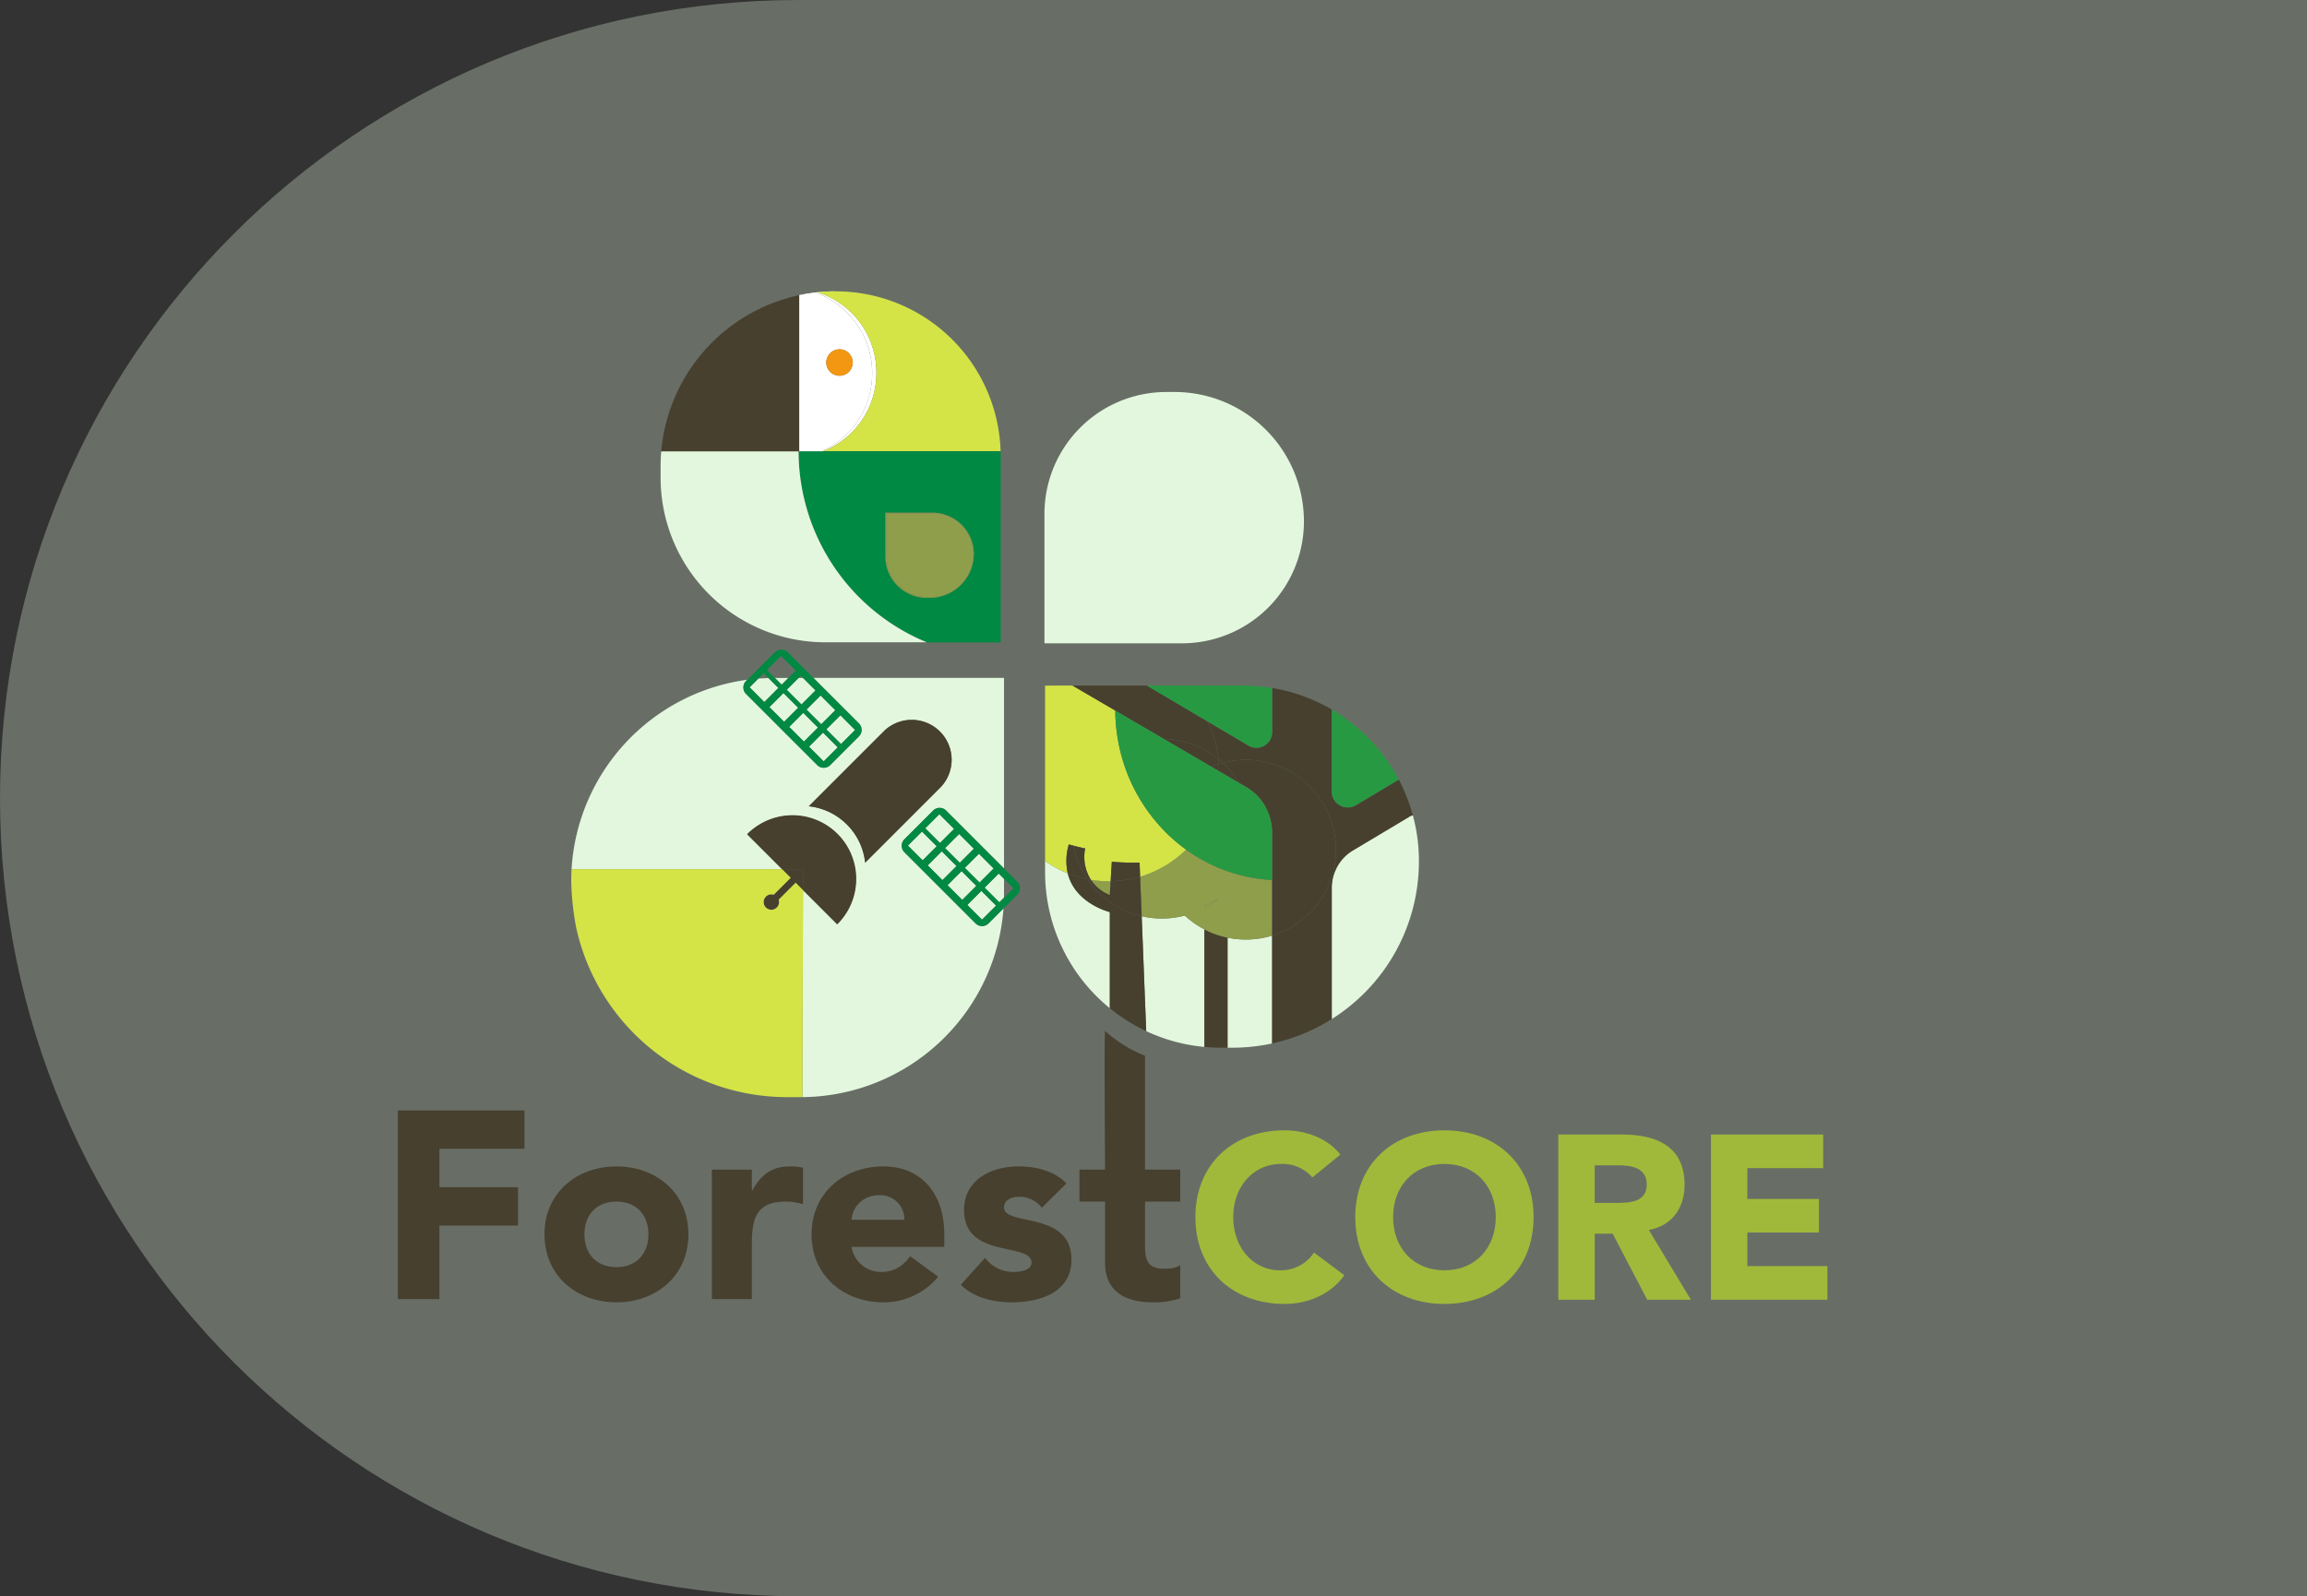 <svg xmlns="http://www.w3.org/2000/svg" xmlns:xlink="http://www.w3.org/1999/xlink" width="760" height="526" viewBox="0 0 760 526"><rect x="0" y="0" width="760" height="526" fill="#333333" stroke="none"/><defs><clipPath id="clip-path"><rect id="Rect&#xE1;ngulo_102" data-name="Rect&#xE1;ngulo 102" width="760" height="526" transform="translate(1160 1217)" fill="#fff" stroke="#707070" stroke-width="1"></rect></clipPath><clipPath id="clip-path-2"><rect id="Rect&#xE1;ngulo_87" data-name="Rect&#xE1;ngulo 87" width="470.937" height="333.672" fill="none"></rect></clipPath></defs><g id="Enmascarar_grupo_4" data-name="Enmascarar grupo 4" transform="translate(-1160 -1217)" clip-path="url(#clip-path)"><path id="Trazado_364" data-name="Trazado 364" d="M263,0h798c145.251,0,263,117.749,263,263s-117.749,263-263,263H263C117.749,526,0,408.251,0,263S117.749,0,263,0Z" transform="translate(1160 1217)" fill="#e3f7de" opacity="0.3"></path><g id="Grupo_2546" data-name="Grupo 2546" transform="translate(38 35)"><g id="Grupo_2545" data-name="Grupo 2545" transform="translate(1253.063 1278)"><path id="Trazado_289" data-name="Trazado 289" d="M0,222.154v62.177H13.7V260.093H39.607V247.446H13.7V234.8H41.714V222.154Z" transform="translate(0 47.761)" fill="#47402f"></path><g id="Grupo_2544" data-name="Grupo 2544"><g id="Grupo_2543" data-name="Grupo 2543" clip-path="url(#clip-path-2)"><path id="Trazado_290" data-name="Trazado 290" d="M63.465,237.333c-13.174,0-23.713,8.782-23.713,22.393s10.539,22.395,23.713,22.395,23.712-8.782,23.712-22.395-10.54-22.393-23.712-22.393m0,33.2c-6.588,0-10.539-4.391-10.539-10.8s3.951-10.8,10.539-10.8S74,253.316,74,259.726s-3.952,10.8-10.538,10.8" transform="translate(8.546 51.024)" fill="#47402f"></path><path id="Trazado_291" data-name="Trazado 291" d="M98.492,245.236h-.175v-6.85H85.143v42.681H98.317V263.24c0-8.519,1.228-14.315,11.241-14.315a20.325,20.325,0,0,1,5.621.877V237.772a17.338,17.338,0,0,0-4.392-.439c-5.8,0-9.484,2.722-12.294,7.9" transform="translate(18.305 51.024)" fill="#47402f"></path><path id="Trazado_292" data-name="Trazado 292" d="M135.888,237.333c-13.173,0-23.712,8.782-23.712,22.393s10.539,22.395,23.712,22.395a23.191,23.191,0,0,0,18-8.431l-9.222-6.763c-2.2,2.986-5.093,5.182-9.4,5.182a9.841,9.841,0,0,1-9.924-8.255h30.562v-4.128c0-13.612-7.729-22.393-20.023-22.393M125.349,254.9c.351-4.127,3.513-8.08,9.309-8.08a7.9,7.9,0,0,1,8.08,8.08Z" transform="translate(24.117 51.024)" fill="#47402f"></path><path id="Trazado_293" data-name="Trazado 293" d="M166.878,250.857c0-2.547,2.634-3.513,4.83-3.513a9.412,9.412,0,0,1,7.641,3.6l8.08-7.991c-3.952-4.216-10.188-5.621-15.808-5.621-8.958,0-17.915,4.391-17.915,14.4,0,16.247,22.219,10.45,22.219,17.3,0,2.283-2.986,3.074-5.972,3.074a11.441,11.441,0,0,1-9.309-4.655l-7.992,8.869c4.216,4.3,10.8,5.8,16.774,5.8,9.133,0,19.672-3.161,19.672-14.051,0-16.247-22.219-10.89-22.219-17.213" transform="translate(32.818 51.024)" fill="#47402f"></path><path id="Trazado_294" data-name="Trazado 294" d="M206.419,208.77a43.868,43.868,0,0,1-13.173-8.167c-.311-.282,0,45.681,0,45.681h-8.431v10.538h8.431v20.287c0,9.309,6.763,12.91,15.545,12.91a27.254,27.254,0,0,0,9.221-1.318V277.723c-1.141,1.055-3.951,1.23-5.357,1.23-5.708,0-6.235-3.336-6.235-7.9V256.822h11.592V246.284H206.419Z" transform="translate(39.733 43.127)" fill="#47402f"></path><path id="Trazado_295" data-name="Trazado 295" d="M244.088,273.68c-8.688,0-15.376-7.381-15.376-17.529s6.687-17.529,15.76-17.529a12.847,12.847,0,0,1,10.3,4.459L264,235.548c-4.613-5.919-12.3-8-18.376-8-16.99,0-29.369,11.148-29.369,28.6s12.378,28.6,29.369,28.6c7.458,0,15.146-3,19.682-9.456l-9.994-7.458a13.017,13.017,0,0,1-11.224,5.843" transform="translate(46.493 48.921)" fill="#a1b93a"></path><path id="Trazado_296" data-name="Trazado 296" d="M288.969,227.552c-16.99,0-29.369,11.148-29.369,28.6s12.378,28.6,29.369,28.6,29.369-11.148,29.369-28.6-12.378-28.6-29.369-28.6m0,46.128c-10.225,0-16.914-7.381-16.914-17.529s6.688-17.529,16.914-17.529,16.914,7.381,16.914,17.529-6.689,17.529-16.914,17.529" transform="translate(55.811 48.921)" fill="#a1b93a"></path><path id="Trazado_297" data-name="Trazado 297" d="M356.241,245.22c0-12.684-9.38-16.529-20.527-16.529H314.648v54.432h11.994V261.366h5.919l11.378,21.757h14.377l-13.839-22.988c7.687-1.384,11.762-7.3,11.762-14.915m-22.526,6h-7.072V238.839h7.842c4.382,0,9.3.846,9.3,6.3,0,5.919-5.689,6.074-10.071,6.074" transform="translate(67.646 49.166)" fill="#a1b93a"></path><path id="Trazado_298" data-name="Trazado 298" d="M368.024,272.052V260.981h23.6v-11.07h-23.6V239.762H393.01V228.691H356.031v54.431h38.363V272.052Z" transform="translate(76.543 49.166)" fill="#a1b93a"></path><rect id="Rect&#xE1;ngulo_75" data-name="Rect&#xE1;ngulo 75" width="6.558" height="6.856" transform="matrix(0.707, -0.707, 0.707, 0.707, 186.787, 189.978)" fill="#e3f7de"></rect><rect id="Rect&#xE1;ngulo_76" data-name="Rect&#xE1;ngulo 76" width="6.559" height="6.856" transform="translate(187.596 202.209) rotate(-45)" fill="#e3f7de"></rect><rect id="Rect&#xE1;ngulo_77" data-name="Rect&#xE1;ngulo 77" width="6.558" height="6.856" transform="translate(174.557 189.169) rotate(-45)" fill="#e3f7de"></rect><rect id="Rect&#xE1;ngulo_78" data-name="Rect&#xE1;ngulo 78" width="6.559" height="6.856" transform="matrix(0.707, -0.707, 0.707, 0.707, 180.268, 183.459)" fill="#e3f7de"></rect><rect id="Rect&#xE1;ngulo_79" data-name="Rect&#xE1;ngulo 79" width="6.559" height="6.856" transform="translate(181.076 195.69) rotate(-45)" fill="#e3f7de"></rect><rect id="Rect&#xE1;ngulo_80" data-name="Rect&#xE1;ngulo 80" width="6.559" height="6.856" transform="translate(173.748 176.939) rotate(-45)" fill="#e3f7de"></rect><path id="Trazado_299" data-name="Trazado 299" d="M165.49,159.663l-1.751-1.751L159.1,162.55l4.848,4.848,1.524-1.524c.008-.436.017-.871.017-1.31Z" transform="translate(34.205 33.949)" fill="#e3f7de"></path><rect id="Rect&#xE1;ngulo_81" data-name="Rect&#xE1;ngulo 81" width="6.558" height="6.856" transform="translate(168.037 182.65) rotate(-45)" fill="#e3f7de"></rect><rect id="Rect&#xE1;ngulo_82" data-name="Rect&#xE1;ngulo 82" width="6.558" height="6.856" transform="matrix(0.707, -0.707, 0.707, 0.707, 141.148, 144.34)" fill="#e3f7de"></rect><rect id="Rect&#xE1;ngulo_83" data-name="Rect&#xE1;ngulo 83" width="6.559" height="6.856" transform="translate(134.629 137.82) rotate(-45)" fill="#e3f7de"></rect><rect id="Rect&#xE1;ngulo_84" data-name="Rect&#xE1;ngulo 84" width="6.559" height="6.856" transform="translate(135.438 150.05) rotate(-45)" fill="#e3f7de"></rect><rect id="Rect&#xE1;ngulo_85" data-name="Rect&#xE1;ngulo 85" width="6.559" height="6.856" transform="translate(122.398 137.011) rotate(-45)" fill="#e3f7de"></rect><rect id="Rect&#xE1;ngulo_86" data-name="Rect&#xE1;ngulo 86" width="6.558" height="6.856" transform="matrix(0.707, -0.707, 0.707, 0.707, 128.918, 143.53)" fill="#e3f7de"></rect><path id="Trazado_300" data-name="Trazado 300" d="M105.44,108.759l4.848,4.848,4.638-4.638-4.121-4.12H109.35Z" transform="translate(22.669 22.541)" fill="#e3f7de"></path><path id="Trazado_301" data-name="Trazado 301" d="M104.46,107.087l2.238-2.238h-4.476Z" transform="translate(21.977 22.541)" fill="#e3f7de"></path><path id="Trazado_302" data-name="Trazado 302" d="M184.46,185.733a3.016,3.016,0,0,1-4.265,0l-23.444-23.444a3.014,3.014,0,0,1,0-4.265l9.467-9.468a3.016,3.016,0,0,1,4.265,0l19.086,19.087v-62.8H126.774l14.994,15a3.015,3.015,0,0,1,0,4.263l-9.468,9.468a3.015,3.015,0,0,1-4.263,0L104.591,110.13a3.015,3.015,0,0,1,0-4.263l.419-.419A66.982,66.982,0,0,0,47.1,167.872h69.345l-11.5-11.5a20.976,20.976,0,1,1,29.665,29.665l-11.275-11.275-.177,68.228A67.02,67.02,0,0,0,189.394,180.8Zm-46.646-32.57a20.878,20.878,0,0,0-12.564-6.017l24.463-24.464,0,0c.053-.056.1-.113.158-.168A13.139,13.139,0,0,1,168.457,141.1c-.055.055-.112.1-.168.158l0,0L143.83,165.727a20.877,20.877,0,0,0-6.017-12.564" transform="translate(10.127 22.541)" fill="#e3f7de"></path><path id="Trazado_303" data-name="Trazado 303" d="M95.374,107.944l4.848,4.848,4.638-4.638-3.278-3.277c-1.117.033-2.225.1-3.327.186Z" transform="translate(20.504 22.547)" fill="#e3f7de"></path><path id="Trazado_304" data-name="Trazado 304" d="M118.725,0h-.01" transform="translate(25.522)" fill="#e3f7de"></path><path id="Trazado_305" data-name="Trazado 305" d="M255.111,90.56A40,40,0,0,0,260.8,69.936,42.638,42.638,0,0,0,218.164,27.3H215.5a40.179,40.179,0,0,0-40.178,40.18v42.638h45.3A40.163,40.163,0,0,0,255.111,90.56" transform="translate(37.692 5.869)" fill="#e3f7de"></path><path id="Trazado_306" data-name="Trazado 306" d="M118.736,0h0" transform="translate(25.524)" fill="#e3f7de"></path><path id="Trazado_307" data-name="Trazado 307" d="M108.579,1.327l.3-.064q2.608-.554,5.3-.868c.228-.027.456-.055.685-.079A58.782,58.782,0,0,1,120.9,0" transform="translate(23.343)" fill="#e3f7de"></path><path id="Trazado_308" data-name="Trazado 308" d="M163.493,45.041v0c0-.544-.011-1.086-.027-1.628.016.542.027,1.084.027,1.628" transform="translate(35.143 9.333)" fill="#008942"></path><path id="Trazado_309" data-name="Trazado 309" d="M167.776,43.414h-.039c.016.536.027,1.073.027,1.612V106.32H143.412l.075.033H167.8V45.042c0-.546-.011-1.087-.027-1.628" transform="translate(30.832 9.334)" fill="#008942"></path><path id="Trazado_310" data-name="Trazado 310" d="M116.352,43.371h-7.494v.051h-.205c0,.514.015,1.023.024,1.527a68.127,68.127,0,0,0,42.208,61.38h24.352V45.034c0-.539-.011-1.075-.027-1.612H116.243c.038-.016.073-.035.109-.051m20.906,20.242h15.447a13.787,13.787,0,0,1,11.74,6.623,13.571,13.571,0,0,1,1.937,6.984,14.509,14.509,0,0,1-14.53,14.45h-.923a13.654,13.654,0,0,1-13.671-13.6Z" transform="translate(23.359 9.324)" fill="#008942"></path><path id="Trazado_311" data-name="Trazado 311" d="M163.465,43.431h0c0-.032,0-.062,0-.094,0,.032,0,.062,0,.094" transform="translate(35.143 9.317)" fill="#008942"></path><path id="Trazado_312" data-name="Trazado 312" d="M163.472,43.431c0-.032,0-.062,0-.094h-.039c0,.032,0,.062,0,.094Z" transform="translate(35.136 9.317)" fill="#008942"></path><path id="Trazado_313" data-name="Trazado 313" d="M115.417,43.378h-.408l-.108.052h58.966c0-.032,0-.063,0-.094H115.515l-.1.041" transform="translate(24.702 9.317)" fill="#008942"></path><path id="Trazado_314" data-name="Trazado 314" d="M116.4,52.584a28.171,28.171,0,0,0,14.115-14.324c.135-.316.271-.638.4-.96.256-.644.486-1.3.695-1.968a28.466,28.466,0,0,0,1.257-8.4c0-.447-.011-.894-.032-1.335,0-.146-.016-.29-.026-.436-.021-.3-.036-.592-.063-.883-.016-.171-.041-.347-.057-.519-.032-.26-.057-.525-.094-.784-.027-.182-.058-.364-.089-.546-.036-.249-.079-.493-.12-.738-.036-.187-.079-.369-.115-.556-.052-.238-.1-.473-.151-.706-.047-.187-.095-.374-.141-.561-.063-.228-.12-.457-.183-.685-.052-.187-.109-.368-.166-.555-.068-.224-.136-.442-.209-.665-.063-.182-.125-.364-.193-.55-.079-.214-.152-.431-.234-.644-.074-.182-.147-.364-.22-.541-.084-.213-.173-.426-.261-.634-.078-.176-.162-.352-.239-.53-.063-.129-.115-.259-.177-.389-.038-.078-.079-.151-.115-.224-.089-.176-.177-.347-.266-.519-.1-.2-.209-.406-.318-.6-.089-.166-.188-.338-.282-.5-.115-.2-.23-.389-.345-.582-.1-.165-.2-.327-.307-.493-.12-.187-.241-.379-.371-.566-.1-.156-.214-.316-.324-.473-.13-.186-.261-.368-.4-.55-.115-.156-.225-.306-.345-.462-.136-.176-.277-.354-.418-.53-.119-.151-.239-.3-.365-.441-.147-.177-.3-.344-.45-.515-.125-.145-.25-.286-.375-.425-.157-.166-.313-.333-.475-.493-.131-.135-.261-.276-.391-.406-.168-.16-.334-.322-.5-.477-.136-.13-.266-.26-.407-.384-.173-.156-.35-.312-.522-.463-.141-.119-.282-.243-.423-.363-.182-.145-.366-.29-.548-.441-.146-.109-.287-.228-.434-.338-.193-.146-.386-.286-.584-.425-.141-.1-.287-.208-.433-.312-.2-.14-.413-.275-.616-.411-.147-.094-.288-.192-.439-.279-.215-.141-.439-.271-.663-.4-.141-.083-.277-.171-.418-.249-.245-.135-.491-.265-.736-.395-.13-.067-.255-.14-.386-.208-.3-.151-.605-.3-.912-.441-.079-.036-.157-.073-.23-.109-.392-.176-.789-.343-1.186-.5-.068-.027-.136-.047-.2-.073-.262-.1-.527-.2-.792-.294q-2.688.313-5.3.868V52.584Zm5.729-33.554a4.359,4.359,0,1,1-4.385,4.362,4.376,4.376,0,0,1,4.385-4.362" transform="translate(23.396 0.07)" fill="#fff"></path><path id="Trazado_315" data-name="Trazado 315" d="M114.173.7c.4.162.793.327,1.185.5.073.036.152.072.23.108.309.146.616.292.914.442.131.067.256.14.386.208.245.13.491.259.736.395.141.078.277.165.418.249.225.13.448.259.663.4.151.089.292.187.437.281.2.135.413.27.616.409.147.1.293.208.434.312.2.14.391.281.584.425.147.109.288.228.434.338.182.151.366.3.548.442.141.119.282.243.423.363.173.151.35.306.522.462.141.125.271.255.407.384.166.157.334.317.5.479.131.13.261.27.392.4.162.162.318.327.475.493.125.141.25.281.375.426.152.171.3.338.448.514.126.146.245.29.366.441.141.177.282.354.418.53.12.156.23.306.345.463.135.181.266.363.4.55.109.156.22.317.323.473.131.187.252.379.372.566.1.165.208.327.307.493.115.192.23.384.345.581.094.166.193.338.282.5.109.2.214.4.318.6.089.171.177.343.266.519.036.073.078.146.114.224.063.13.115.26.177.39.079.176.163.352.241.53.089.208.177.42.261.633.073.177.146.358.219.541.084.213.157.431.236.644.068.187.13.368.193.55.073.224.141.441.209.665.057.187.114.369.166.555.063.23.12.458.182.686l.142.56c.051.234.1.468.151.707.036.187.079.368.115.555.041.244.083.488.119.737.032.182.063.363.089.546.038.26.063.525.095.784.016.171.041.349.057.52.027.29.041.587.063.882.01.146.021.292.026.436.021.442.032.888.032,1.335a28.42,28.42,0,0,1-1.259,8.4c-.208.665-.439,1.324-.694,1.968-.125.322-.261.644-.4.961A28.173,28.173,0,0,1,115.465,52.6h.419c.135-.056.27-.114.406-.173.157-.063.309-.125.462-.193.173-.078.335-.157.5-.234s.315-.141.467-.219.326-.162.482-.245.31-.156.462-.234.321-.182.482-.271.294-.162.436-.244.309-.188.467-.287c.141-.084.288-.173.43-.261s.3-.2.446-.3.283-.183.419-.277c.152-.1.3-.214.451-.323l.394-.282c.147-.109.294-.224.435-.338s.258-.2.383-.3c.147-.114.283-.234.425-.355.12-.1.247-.2.367-.307.142-.125.278-.25.42-.375l.345-.312c.137-.13.273-.266.409-.4.111-.109.22-.214.326-.318.136-.135.262-.276.392-.412.106-.109.215-.219.315-.328.131-.141.258-.287.384-.433.1-.109.2-.219.3-.334.125-.151.245-.3.372-.453.089-.109.183-.224.278-.334.12-.156.236-.317.356-.474.09-.109.179-.224.262-.339.115-.157.226-.323.341-.485.084-.114.168-.23.247-.349.109-.162.215-.329.324-.5.079-.119.158-.234.231-.355.111-.176.21-.349.315-.526.074-.114.142-.23.21-.349.1-.173.194-.35.288-.521.068-.125.142-.25.21-.375.089-.173.179-.355.267-.532.063-.125.131-.25.19-.38.089-.182.173-.364.256-.553.058-.125.115-.25.173-.375.079-.182.153-.369.231-.552.053-.136.111-.261.163-.4.074-.188.142-.386.215-.58.047-.125.095-.25.142-.38.063-.187.12-.375.183-.563.047-.136.095-.277.136-.417.058-.183.111-.371.163-.558.043-.147.089-.287.126-.434.052-.192.094-.385.141-.572.036-.147.074-.287.111-.434.041-.192.078-.385.12-.572.032-.152.063-.3.089-.448.027-.131.047-.261.068-.391.016-.079.027-.152.043-.23.021-.136.047-.271.068-.407.032-.214.058-.426.084-.64.016-.131.036-.266.052-.4.027-.2.043-.4.058-.6.016-.151.032-.3.041-.453.022-.245.032-.491.043-.74,0-.1.016-.209.021-.318.011-.355.016-.71.016-1.069,0-.448-.01-.9-.032-1.339,0-.188-.026-.38-.036-.569-.016-.25-.032-.505-.052-.756-.016-.141-.036-.276-.052-.417-.032-.3-.063-.594-.106-.886-.021-.141-.046-.282-.068-.423-.047-.287-.089-.578-.141-.865-.027-.13-.058-.255-.084-.386-.063-.292-.121-.588-.19-.881-.032-.135-.073-.266-.1-.4-.073-.282-.147-.563-.226-.844-.032-.114-.073-.23-.1-.344-.089-.292-.179-.589-.278-.876l-.125-.344c-.1-.287-.2-.573-.31-.855-.047-.114-.1-.224-.142-.333-.115-.282-.231-.564-.351-.835-.052-.119-.111-.234-.163-.349-.125-.271-.247-.537-.377-.8-.053-.1-.111-.2-.163-.307-.142-.271-.283-.542-.43-.808-.052-.089-.111-.177-.163-.271-.158-.271-.315-.547-.477-.813-.057-.089-.115-.173-.168-.255-.173-.266-.341-.537-.519-.8-.063-.083-.126-.166-.183-.25-.185-.26-.362-.515-.552-.765-.062-.084-.136-.168-.2-.25-.188-.245-.383-.5-.582-.735-.068-.089-.147-.166-.22-.255-.2-.234-.394-.464-.6-.694-.079-.084-.158-.162-.231-.239-.21-.225-.42-.448-.634-.667-.085-.084-.169-.162-.247-.241-.221-.214-.436-.428-.661-.631-.079-.073-.158-.141-.237-.214-.23-.208-.467-.417-.707-.615-.084-.078-.179-.146-.267-.219-.237-.193-.473-.386-.713-.569-.095-.078-.194-.146-.294-.219-.242-.177-.477-.355-.724-.526-.1-.073-.22-.146-.324-.219-.242-.162-.484-.323-.73-.48-.115-.073-.236-.141-.351-.214-.247-.146-.487-.3-.734-.437-.126-.074-.251-.136-.378-.2-.247-.135-.493-.271-.745-.4-.125-.063-.256-.125-.388-.188-.252-.125-.5-.249-.767-.364-.13-.062-.267-.114-.4-.177-.256-.109-.514-.224-.776-.328-.147-.057-.3-.109-.451-.166q-.377-.149-.756-.282c-.162-.057-.324-.1-.487-.157-.084-.028-.171-.053-.256-.081-.228.024-.457.051-.684.078.265.095.53.192.792.294.062.027.13.047.2.073" transform="translate(24.333 0.056)" fill="#fff"></path><path id="Trazado_316" data-name="Trazado 316" d="M116.316,43.378l.086-.041h-7.579v.041Z" transform="translate(23.396 9.317)" fill="#fff"></path><path id="Trazado_317" data-name="Trazado 317" d="M115.4,43.378l.1-.041h-.418l-.087.041Z" transform="translate(24.722 9.317)" fill="#fff"></path><path id="Trazado_318" data-name="Trazado 318" d="M108.949,43.378h-.3v-.041h-.416V43.4h.505v.028h.205Z" transform="translate(23.27 9.317)" fill="#47402f"></path><path id="Trazado_319" data-name="Trazado 319" d="M108.669,52.431h.207V1.039l-.3.064V52.431Z" transform="translate(23.343 0.223)" fill="#47402f"></path><path id="Trazado_320" data-name="Trazado 320" d="M108.875,43.378v-.041h-.3v.041Z" transform="translate(23.343 9.317)" fill="#47402f"></path><path id="Trazado_321" data-name="Trazado 321" d="M145.989,87.816h.875a14.265,14.265,0,0,0,14.286-14.207,13.317,13.317,0,0,0-1.912-6.879A13.56,13.56,0,0,0,147.673,60.2H132.518V74.415a13.454,13.454,0,0,0,13.471,13.4" transform="translate(28.49 12.943)" fill="#8f9e4b"></path><path id="Trazado_322" data-name="Trazado 322" d="M145.869,88.088h.922a14.509,14.509,0,0,0,14.53-14.45,13.582,13.582,0,0,0-1.935-6.984,13.79,13.79,0,0,0-11.74-6.623H132.2V74.487a13.654,13.654,0,0,0,13.672,13.6M132.587,60.24h15.156a13.566,13.566,0,0,1,11.564,6.527,13.327,13.327,0,0,1,1.911,6.879,14.265,14.265,0,0,1-14.285,14.207h-.876a13.454,13.454,0,0,1-13.471-13.4Z" transform="translate(28.421 12.906)" fill="#8f9e4b"></path><path id="Trazado_323" data-name="Trazado 323" d="M120.552,24.438a4.359,4.359,0,1,0-4.385-4.357,4.375,4.375,0,0,0,4.385,4.357" transform="translate(24.975 3.379)" fill="#f39712"></path><path id="Trazado_324" data-name="Trazado 324" d="M281.939,157.256a57.925,57.925,0,0,0-2.008-15.142,3.465,3.465,0,0,0-1.475.662l-9.347,5.587-7.78,4.65-1.211.721a14.022,14.022,0,0,0-5.707,6.572,14.488,14.488,0,0,0-1.194,5.783V209.26a61.386,61.386,0,0,0,28.722-52" transform="translate(54.439 30.553)" fill="#e3f7de"></path><path id="Trazado_325" data-name="Trazado 325" d="M215.886,169.3a29.6,29.6,0,0,1-14.2.225l1.485,37.852a57.506,57.506,0,0,0,19.17,5.212V173.855a29.673,29.673,0,0,1-6.453-4.554" transform="translate(43.36 36.398)" fill="#e3f7de"></path><path id="Trazado_326" data-name="Trazado 326" d="M182.96,158.57a36.177,36.177,0,0,1-7.47-4.07v3.638a57.773,57.773,0,0,0,21.324,44.878V171.337s-11.432-2.78-13.855-12.767" transform="translate(37.728 33.216)" fill="#e3f7de"></path><path id="Trazado_327" data-name="Trazado 327" d="M231,176.033a29.748,29.748,0,0,1-6.035-.617v36.256h1.61a61.662,61.662,0,0,0,13.068-1.4V174.748A29.6,29.6,0,0,1,231,176.033" transform="translate(48.366 37.569)" fill="#e3f7de"></path><path id="Trazado_328" data-name="Trazado 328" d="M218.683,173.049v38.735c1.781.165,3.584.254,5.408.254h2.231V175.782a29.394,29.394,0,0,1-7.639-2.733" transform="translate(47.014 37.204)" fill="#47402f"></path><path id="Trazado_329" data-name="Trazado 329" d="M193.8,160.078a36.634,36.634,0,0,1-5.879-.48,13.5,13.5,0,0,0,6.226,5.039l.276-4.574c-.208,0-.413.016-.622.016" transform="translate(40.4 34.312)" fill="#8f9e4b"></path><path id="Trazado_330" data-name="Trazado 330" d="M233.819,159.707a53.161,53.161,0,0,1-17.419-8.3,36.438,36.438,0,0,1-9.166,6.562,35.916,35.916,0,0,1-5.972,2.366l.512,13.033a29.6,29.6,0,0,0,14.2-.225,29.612,29.612,0,0,0,28.77,6.618V161.431a52.513,52.513,0,0,1-10.926-1.724M222.428,170.6v-.912a24.929,24.929,0,0,0,4.991-2.479,29.614,29.614,0,0,1-4.991,3.391" transform="translate(43.269 32.552)" fill="#8f9e4b"></path><path id="Trazado_331" data-name="Trazado 331" d="M218.683,167.805a29.612,29.612,0,0,0,4.991-3.391,24.928,24.928,0,0,1-4.991,2.479Z" transform="translate(47.014 35.347)" fill="#8f9e4b"></path><path id="Trazado_332" data-name="Trazado 332" d="M213.834,153.816c-.236-.254-.459-.519-.691-.776a56.685,56.685,0,0,1-13.02-25.116,58.138,58.138,0,0,1-1.5-12.76l-14.1-8.23H175.49v57.793a36.208,36.208,0,0,0,7.47,4.07,19.043,19.043,0,0,1,.346-9.536c.52.152,1.053.286,1.582.425,1.261.334,2.536.648,3.841.919l-.094.3a14.133,14.133,0,0,0,1.955,10.013,36.48,36.48,0,0,0,5.878.48c.209,0,.414-.012.622-.016l.386-6.413q3.5.312,7.133.317c.674,0,1.344-.012,2.012-.028l.182,4.64a36.337,36.337,0,0,0,15.136-8.928,54.967,54.967,0,0,1-8.106-7.157" transform="translate(37.728 22.989)" fill="#d4e446"></path><path id="Trazado_333" data-name="Trazado 333" d="M260.474,173.513a14.487,14.487,0,0,1,1.194-5.783,14.015,14.015,0,0,1,5.707-6.572l1.21-.721,7.781-4.65,9.347-5.585a3.462,3.462,0,0,1,1.475-.663,57.5,57.5,0,0,0-4.625-11.772l-14.184,8.471a5.271,5.271,0,0,1-7.9-4.719V114.674a57.492,57.492,0,0,0-19.64-7.1v14.389a5.164,5.164,0,0,1-7.606,4.7l-13.763-8.125a36.121,36.121,0,0,1,3.683,12.434q.758.616,1.475,1.283a29.6,29.6,0,0,1,16.212,56.928v35.527a61.076,61.076,0,0,0,19.64-8.03V173.513Z" transform="translate(47.182 23.128)" fill="#47402f"></path><path id="Trazado_334" data-name="Trazado 334" d="M229.05,134.681l2.144,1.255a16.449,16.449,0,0,1,4.679,3.887,16.026,16.026,0,0,1,1.767,2.539,17.569,17.569,0,0,1,2.281,8.682v33.95a29.6,29.6,0,0,0-16.212-56.928,29.725,29.725,0,0,1,5.341,6.614" transform="translate(48.095 27.322)" fill="#47402f"></path><path id="Trazado_335" data-name="Trazado 335" d="M223.97,128.12q-.716-.665-1.475-1.284c.06.553.1,1.111.137,1.669.441-.139.888-.266,1.338-.385" transform="translate(47.834 27.268)" fill="#47402f"></path><path id="Trazado_336" data-name="Trazado 336" d="M222.686,130.547c0,.033,0,.064,0,.1l6.6,3.862a29.714,29.714,0,0,0-5.34-6.614c-.45.119-.9.247-1.338.385.046.752.078,1.507.078,2.27" transform="translate(47.858 27.495)" fill="#47402f"></path><path id="Trazado_337" data-name="Trazado 337" d="M213.019,124.512a29.464,29.464,0,0,1,17.982,6.6,36.094,36.094,0,0,0-3.683-12.434l-3.373-1.99-16.521-9.759h-24.5l14.1,8.232Z" transform="translate(39.327 22.989)" fill="#47402f"></path><path id="Trazado_338" data-name="Trazado 338" d="M219.4,128.243l3.971,2.323q1.2-.5,2.443-.893c-.035-.559-.079-1.117-.139-1.668a29.464,29.464,0,0,0-17.982-6.6Z" transform="translate(44.652 26.1)" fill="#47402f"></path><path id="Trazado_339" data-name="Trazado 339" d="M223.118,130.479c0-.763-.032-1.518-.078-2.27q-1.247.394-2.443.893l2.519,1.474c0-.033,0-.064,0-.1" transform="translate(47.426 27.564)" fill="#47402f"></path><path id="Trazado_340" data-name="Trazado 340" d="M213.562,106.933H203.089l16.523,9.758,3.372,1.991,13.763,8.125a5.164,5.164,0,0,0,7.606-4.7V107.715a58.306,58.306,0,0,0-9.524-.782Z" transform="translate(43.662 22.989)" fill="#289943"></path><path id="Trazado_341" data-name="Trazado 341" d="M273.739,133.711a58.17,58.17,0,0,0-20.522-20.293v26.845a5.271,5.271,0,0,0,7.9,4.719l14.184-8.471c-.5-.948-1.017-1.884-1.566-2.8" transform="translate(54.439 24.384)" fill="#289943"></path><path id="Trazado_342" data-name="Trazado 342" d="M188.142,159.773a36.023,36.023,0,0,1-6.5-1.923c2.424,9.988,13.855,12.768,13.855,12.768V202.3a57.921,57.921,0,0,0,11.986,7.544l-1.485-37.852a29.62,29.62,0,0,1-17.852-12.214" transform="translate(39.05 33.936)" fill="#47402f"></path><path id="Trazado_343" data-name="Trazado 343" d="M194.617,160.242l-.276,4.573a13.491,13.491,0,0,1-6.224-5.037q-.567-.093-1.126-.2a29.621,29.621,0,0,0,17.851,12.214l-.51-13.032a36.355,36.355,0,0,1-9.714,1.483" transform="translate(40.201 34.131)" fill="#47402f"></path><path id="Trazado_344" data-name="Trazado 344" d="M182.063,150a19.041,19.041,0,0,0-.345,9.536,36.013,36.013,0,0,0,6.5,1.922,29.432,29.432,0,0,1-4.576-11.033c-.529-.14-1.062-.275-1.582-.425" transform="translate(38.97 32.249)" fill="#47402f"></path><path id="Trazado_345" data-name="Trazado 345" d="M186.972,151.573l.092-.3c-1.3-.271-2.579-.586-3.839-.919a29.431,29.431,0,0,0,4.576,11.033q.56.109,1.126.2a14.134,14.134,0,0,1-1.955-10.013" transform="translate(39.391 32.324)" fill="#47402f"></path><path id="Trazado_346" data-name="Trazado 346" d="M200.788,155.019q-3.627,0-7.133-.317l-.386,6.414a36.291,36.291,0,0,0,9.713-1.485l-.182-4.64c-.667.017-1.337.028-2.011.028" transform="translate(41.55 33.259)" fill="#47402f"></path><path id="Trazado_347" data-name="Trazado 347" d="M243.912,145.238a15.948,15.948,0,0,0-1.767-2.539,16.444,16.444,0,0,0-4.678-3.887l-2.146-1.255-6.6-3.864L226.2,132.22l-3.971-2.322-11.706-6.842-16-9.349a58.159,58.159,0,0,0,1.5,12.761,56.687,56.687,0,0,0,13.02,25.115c.231.258.454.524.69.776a54.977,54.977,0,0,0,8.108,7.157,53.172,53.172,0,0,0,17.419,8.3,52.513,52.513,0,0,0,10.926,1.724V153.921a17.569,17.569,0,0,0-2.281-8.682" transform="translate(41.822 24.446)" fill="#289943"></path><path id="Trazado_348" data-name="Trazado 348" d="M154.462,138.815c.056-.053.113-.1.168-.159a13.139,13.139,0,0,0-18.582-18.581c-.055.055-.106.112-.159.166l0,0L111.421,144.7A20.96,20.96,0,0,1,130,163.282l24.463-24.464Z" transform="translate(23.954 24.987)" fill="#47402f"></path><path id="Trazado_349" data-name="Trazado 349" d="M167.488,163.056l-3.114,3.114q-.033,1.77-.158,3.517l4.533-4.533a3.016,3.016,0,0,0,0-4.265l-4.358-4.358v3.427Z" transform="translate(35.305 33.653)" fill="#008942"></path><path id="Trazado_350" data-name="Trazado 350" d="M146.973,140.978l-9.467,9.468a3.014,3.014,0,0,0,0,4.265l23.444,23.444a3.016,3.016,0,0,0,4.265,0l4.934-4.935q.126-1.746.158-3.516l-1.524,1.522-4.848-4.848,4.638-4.636,1.751,1.751v-3.427l-19.086-19.087a3.016,3.016,0,0,0-4.265,0m-8.307,11.552,4.636-4.638,4.848,4.849-4.636,4.636Zm6.52,6.52,4.636-4.636,4.849,4.848-4.638,4.636Zm6.52,6.52,4.638-4.636,4.848,4.848-4.638,4.638ZM167.71,172.3l-4.638,4.638-4.848-4.848,4.638-4.638Zm-.809-12.23-4.638,4.636-4.848-4.848,4.638-4.638Zm-6.52-6.521-4.638,4.638L150.9,153.34l4.638-4.638Zm-11.157-1.882-4.848-4.848,4.638-4.638,4.848,4.848Z" transform="translate(29.372 30.119)" fill="#008942"></path><path id="Trazado_351" data-name="Trazado 351" d="M100.143,104.964l1.57,1.57c.678-.019,1.357-.034,2.04-.034h.074l-2.61-2.61,4.636-4.636L110.7,104.1l-2.4,2.4h3.344l.727-.727.728.727h3.427l-8.451-8.45a3.015,3.015,0,0,0-4.263,0L94.764,107.1c1.2-.16,2.406-.282,3.622-.378Z" transform="translate(20.373 20.89)" fill="#008942"></path><path id="Trazado_352" data-name="Trazado 352" d="M94.575,110.13l23.446,23.446a3.015,3.015,0,0,0,4.263,0l9.468-9.468a3.016,3.016,0,0,0,0-4.265l-14.994-14.994h-3.427l4.12,4.121-4.636,4.638-4.848-4.849,3.91-3.91h-3.344l-2.238,2.238-2.239-2.238h-.073c-.683,0-1.362.015-2.04.034l3.278,3.278-4.638,4.638-4.848-4.848,2.881-2.881c-1.216.1-2.425.217-3.622.378l-.419.418a3.016,3.016,0,0,0,0,4.265m25.568,22.227-4.848-4.848,4.636-4.638,4.848,4.848Zm10.348-10.348-4.638,4.638-4.848-4.848,4.638-4.638Zm-11.369-11.367,4.849,4.848-4.638,4.638-4.848-4.848Zm-5.71,5.71,4.848,4.848-4.636,4.638-4.849-4.848Zm-6.52-6.52,4.848,4.848-4.638,4.638-4.848-4.848Z" transform="translate(20.143 22.541)" fill="#008942"></path><path id="Trazado_353" data-name="Trazado 353" d="M113.1,166.728,124.375,178A20.976,20.976,0,1,0,94.71,148.338l11.5,11.5h6.9Z" transform="translate(20.362 30.57)" fill="#47402f"></path><path id="Trazado_354" data-name="Trazado 354" d="M102.505,165.142a2.535,2.535,0,1,0,1.631,1.631l5.583-5.584,2.417,2.417.018-6.885h-6.9l2.838,2.839Z" transform="translate(21.326 33.693)" fill="#47402f"></path><path id="Trazado_355" data-name="Trazado 355" d="M116.658,52.513v-.028h-.507v-.066h.417V1.092A57.734,57.734,0,0,0,71.417,52.513h45.241Z" transform="translate(15.354 0.235)" fill="#47402f"></path><path id="Trazado_356" data-name="Trazado 356" d="M114.491.554q.377.133.756.282c.146.057.3.109.451.166.262.1.519.219.776.328.136.063.272.115.4.177.262.114.514.239.765.364.131.063.262.125.389.188.252.13.5.266.745.4.125.068.251.13.377.2.247.14.488.292.735.437.115.073.236.141.351.214.247.156.487.318.729.48.1.073.22.146.326.219.247.171.482.349.723.526.1.073.2.141.294.219.242.182.477.375.713.569.089.073.183.141.267.219.242.2.477.407.708.615.079.073.158.141.236.214.226.2.441.417.661.631.079.079.163.157.247.241.215.219.425.442.634.667.074.078.153.156.231.239.205.23.4.459.6.694.074.089.153.166.221.255.2.239.392.49.582.735.063.083.136.166.2.25.188.25.367.505.55.765.058.084.12.168.183.25.179.261.346.532.519.8.053.083.111.166.169.255.162.266.32.542.476.813.053.094.111.182.163.271.147.266.289.537.43.808.052.1.111.2.163.307.131.261.252.527.378.8.052.114.111.23.163.349.12.271.236.553.351.835.041.109.095.219.141.333.111.282.21.569.31.855.043.114.084.23.126.344.1.287.188.584.277.876.032.114.074.23.106.344.079.282.152.563.225.844.032.135.074.266.106.4.068.293.125.589.188.881.027.131.058.256.084.386.052.287.095.578.142.865.021.141.047.282.068.422.041.293.073.589.1.887.016.141.036.276.052.417.022.25.038.505.053.756.01.188.03.38.036.569.021.442.032.891.032,1.339,0,.36-.006.714-.016,1.069-.006.109-.016.214-.022.318-.01.249-.021.494-.041.74-.011.151-.027.3-.043.453-.016.2-.032.4-.057.6-.016.136-.036.271-.052.4-.027.214-.052.426-.084.64-.022.136-.047.271-.068.407-.016.078-.027.151-.043.23-.021.13-.041.26-.068.391-.027.151-.058.3-.09.448-.041.187-.078.38-.12.572-.036.147-.073.287-.109.434-.047.187-.09.38-.142.572-.036.147-.084.287-.126.434-.052.187-.1.374-.162.558-.043.14-.09.281-.137.417-.062.187-.12.375-.183.563-.047.13-.094.255-.141.38-.074.193-.142.391-.215.58-.052.135-.111.26-.163.4-.079.182-.152.369-.231.552l-.173.375c-.084.188-.169.371-.258.553-.057.13-.125.255-.188.38-.09.177-.179.36-.267.532-.069.125-.142.25-.21.375-.095.171-.19.349-.289.521-.068.119-.136.234-.209.349-.106.177-.205.35-.315.526-.074.12-.152.236-.231.355-.111.166-.215.334-.326.5-.079.119-.163.234-.247.349-.115.162-.225.328-.34.485-.084.115-.174.23-.262.339-.12.157-.236.318-.357.474-.094.111-.188.225-.277.334-.126.151-.247.3-.373.453-.1.115-.2.225-.3.334-.126.146-.251.292-.383.433-.1.109-.21.219-.315.328-.131.136-.258.277-.394.412-.1.1-.215.209-.324.318-.137.13-.273.266-.409.4l-.346.312c-.142.125-.278.25-.419.375-.122.1-.247.209-.367.307-.142.12-.278.241-.425.355-.126.1-.251.2-.383.3s-.289.228-.436.338c-.13.095-.261.188-.392.282-.153.109-.3.219-.452.323-.136.094-.277.182-.419.276s-.294.2-.446.3-.288.177-.43.261-.309.192-.467.287c-.141.083-.288.162-.435.244-.163.089-.321.182-.482.271s-.3.157-.462.234-.321.168-.482.245-.31.146-.467.219-.33.157-.5.234c-.152.068-.3.13-.462.193-.135.058-.27.117-.406.173h58.351A54.336,54.336,0,0,0,119.793,0a58.1,58.1,0,0,0-6.046.316c.085.028.171.053.255.081.163.052.326.1.488.157" transform="translate(24.454)" fill="#d4e446"></path><path id="Trazado_357" data-name="Trazado 357" d="M125.593,106.32h33.336a68.127,68.127,0,0,1-42.207-61.379c-.01-.5-.024-1.013-.024-1.527H71.456q-.21,2.451-.214,4.956v3.607a54.288,54.288,0,0,0,54.351,54.343" transform="translate(15.316 9.334)" fill="#e3f7de"></path><path id="Trazado_358" data-name="Trazado 358" d="M120.939,161.189l-5.583,5.583a2.537,2.537,0,1,1-1.631-1.629l5.583-5.584-2.838-2.838H47.124q-.1,1.775-.118,3.574a91.761,91.761,0,0,0,1.617,15.582,71.147,71.147,0,0,0,69.5,55.965h4.446c.2,0,.406-.006.61-.008l.177-68.228Z" transform="translate(10.106 33.693)" fill="#d4e446"></path></g></g></g></g></g></svg>